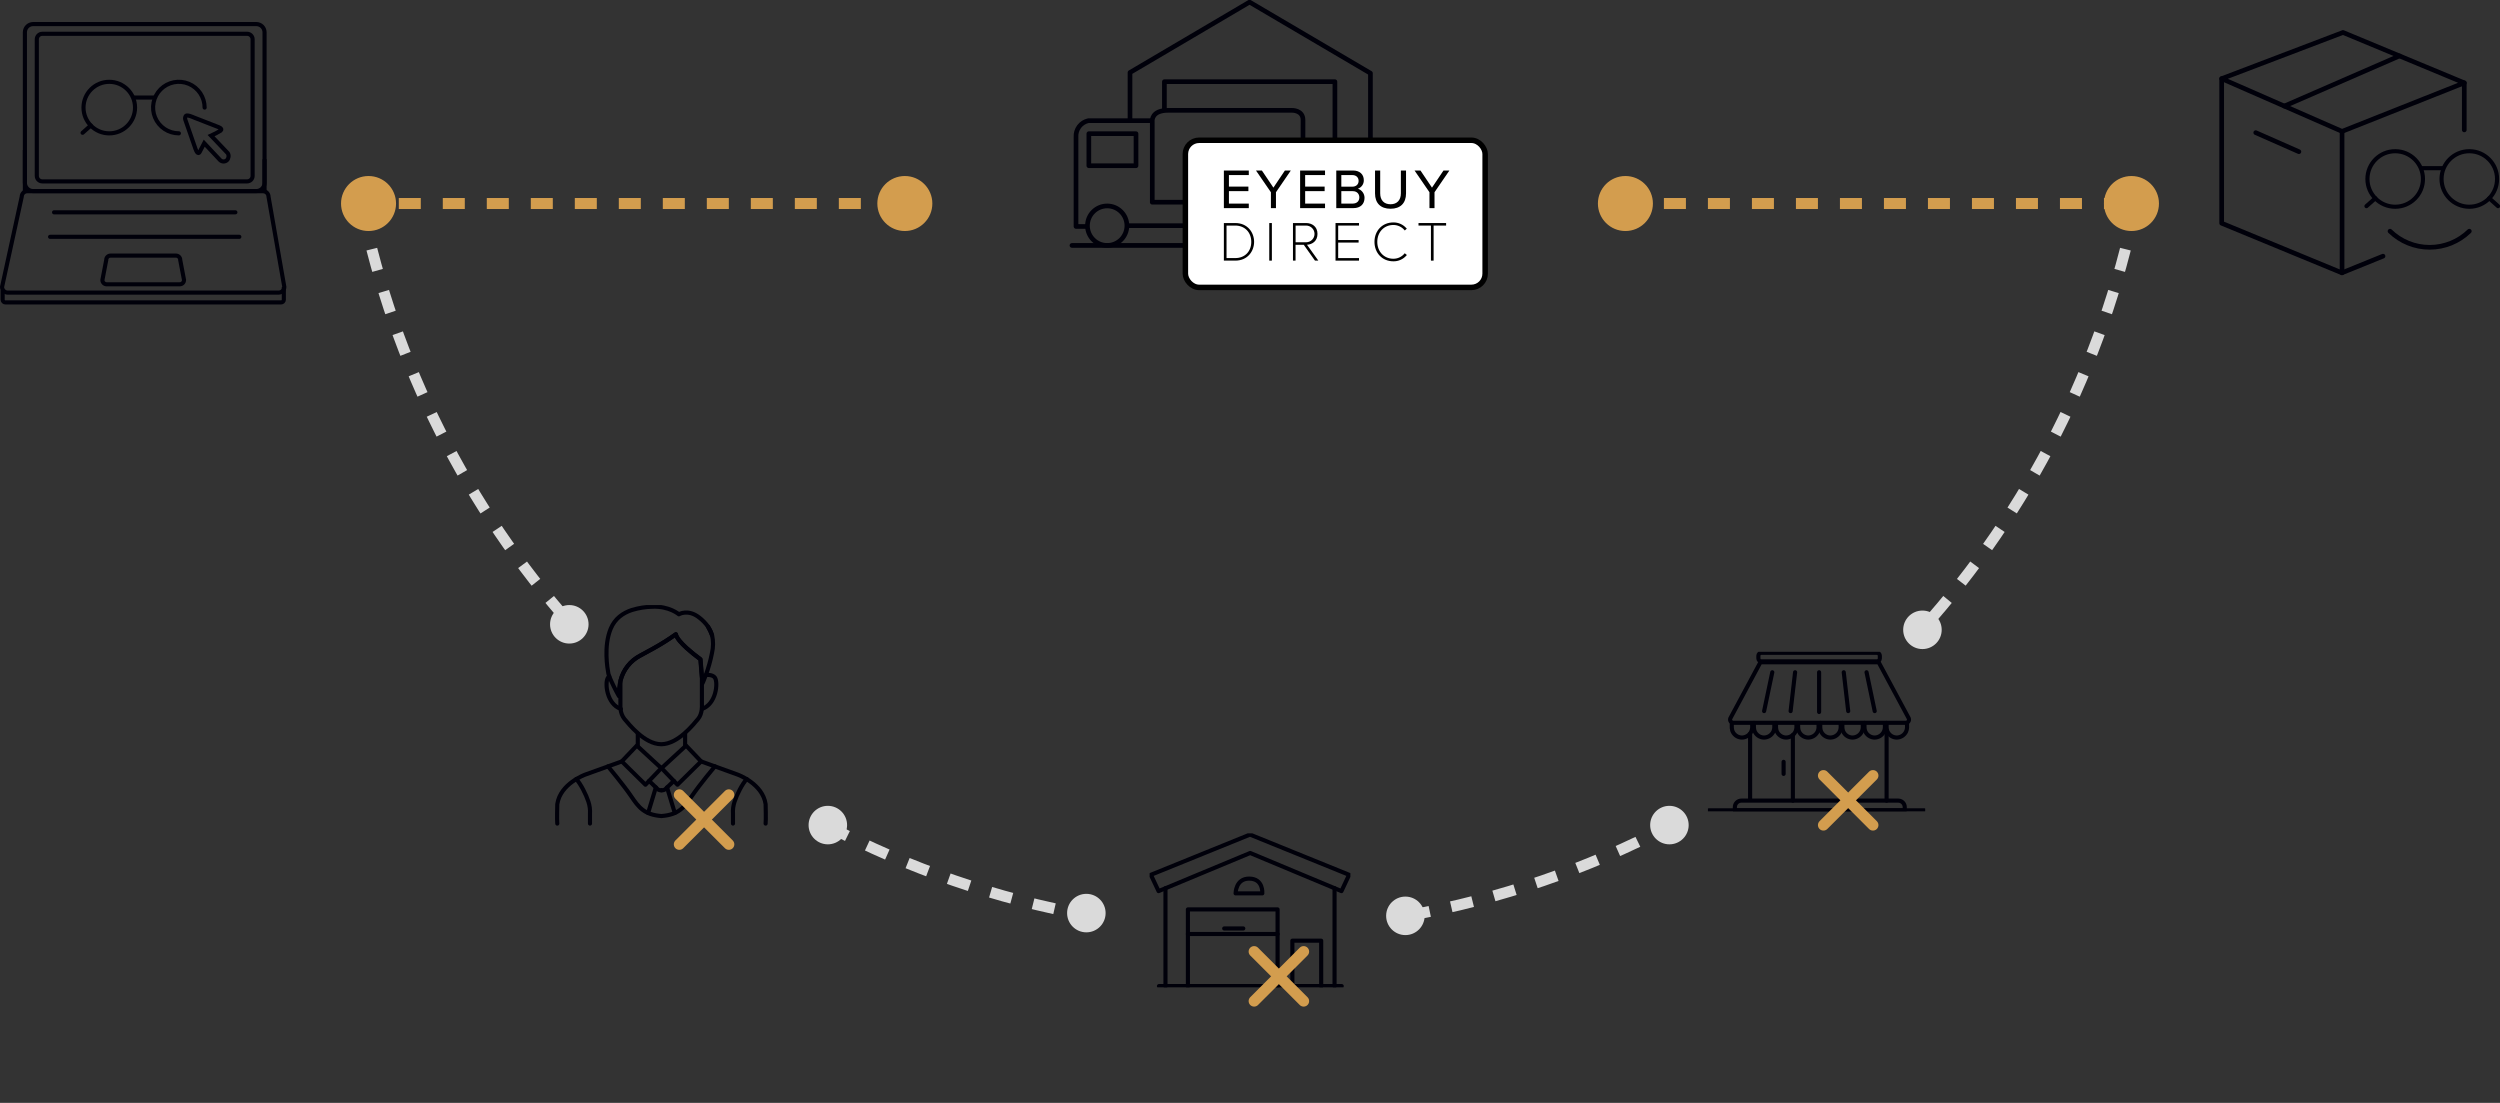 <svg width="909" height="401" viewBox="0 0 909 401" fill="none" xmlns="http://www.w3.org/2000/svg">
<rect x="0" y="0" width="909" height="401" fill="#333333" stroke="none"/>
<circle cx="329" cy="74" r="10" fill="#D39D4E"/>
<circle cx="591" cy="74" r="10" fill="#D39D4E"/>
<g clip-path="url(#clip0)">
<path d="M93.19 8.75H12.05C10.393 8.75 9.05 10.093 9.05 11.75V66.48C9.05 68.137 10.393 69.48 12.05 69.48H93.19C94.847 69.48 96.19 68.137 96.19 66.48V11.75C96.19 10.093 94.847 8.75 93.19 8.75Z" stroke="#00000A" stroke-width="1.5" stroke-miterlimit="10"/>
<path d="M89.85 12.29H15.38C14.275 12.29 13.38 13.185 13.38 14.29V63.95C13.38 65.055 14.275 65.95 15.38 65.95H89.85C90.954 65.95 91.85 65.055 91.85 63.95V14.29C91.85 13.185 90.954 12.29 89.85 12.29Z" stroke="#00000A" stroke-width="1.5" stroke-miterlimit="10"/>
<path d="M9.05 54.53V69.48H96.19V57.88" stroke="#00000A" stroke-width="1.5" stroke-miterlimit="10"/>
<path d="M101.32 106.39H2.81C2.264 106.388 1.742 106.17 1.356 105.784C0.971 105.398 0.753 104.876 0.75 104.33L7.9 71.54C7.903 70.995 8.12 70.472 8.506 70.087C8.892 69.701 9.414 69.483 9.96 69.481H95.58C96.126 69.483 96.648 69.701 97.034 70.087C97.419 70.472 97.637 70.995 97.64 71.54L103.38 104.33C103.377 104.876 103.159 105.398 102.774 105.784C102.388 106.17 101.866 106.388 101.32 106.39Z" stroke="#00000A" stroke-width="1.5" stroke-miterlimit="10"/>
<path d="M103.2 104.33V108.96C103.2 109.225 103.095 109.48 102.907 109.667C102.72 109.855 102.465 109.96 102.2 109.96H1.96C1.695 109.96 1.44 109.855 1.253 109.667C1.065 109.48 0.96 109.225 0.96 108.96V105.49" stroke="#00000A" stroke-width="1.5" stroke-miterlimit="10"/>
<path d="M19.66 77.2H85.58" stroke="#00000A" stroke-width="1.5" stroke-miterlimit="10" stroke-linecap="round"/>
<path d="M18.21 86.11H87.02" stroke="#00000A" stroke-width="1.5" stroke-miterlimit="10" stroke-linecap="round"/>
<path d="M65.4 103.37H38.73C38.322 103.355 37.937 103.179 37.658 102.881C37.379 102.584 37.229 102.188 37.24 101.78L38.63 94.54C38.616 94.131 38.765 93.733 39.045 93.433C39.324 93.133 39.71 92.956 40.12 92.94H64.03C64.233 92.947 64.434 92.993 64.619 93.077C64.805 93.161 64.972 93.281 65.111 93.43C65.251 93.578 65.359 93.753 65.431 93.943C65.503 94.134 65.537 94.337 65.53 94.54L66.91 101.78C66.918 102.191 66.764 102.588 66.481 102.885C66.199 103.183 65.81 103.357 65.4 103.37V103.37Z" stroke="#00000A" stroke-width="1.5" stroke-miterlimit="10" stroke-linecap="round"/>
<path d="M71.08 54.14L67.39 43.55C67.305 43.313 67.279 43.06 67.314 42.81C67.349 42.561 67.444 42.324 67.59 42.12C68.11 41.6 70.501 42.73 70.501 42.73L79.28 46.15C79.28 46.15 81.16 46.77 80.201 47.51C79.089 48.184 77.937 48.789 76.751 49.32L82.83 55.71C83.057 56.109 83.149 56.571 83.093 57.026C83.037 57.482 82.837 57.907 82.52 58.24C82.184 58.546 81.745 58.715 81.29 58.715C80.836 58.715 80.397 58.546 80.06 58.24L74.26 52.06L72.58 55.3C72.58 55.3 71.94 56.61 71.08 54.14Z" stroke="#00000A" stroke-width="1.5" stroke-miterlimit="10" stroke-linecap="round"/>
<path d="M39.73 48.49C44.905 48.49 49.1 44.295 49.1 39.12C49.1 33.945 44.905 29.75 39.73 29.75C34.555 29.75 30.36 33.945 30.36 39.12C30.36 44.295 34.555 48.49 39.73 48.49Z" stroke="#00000A" stroke-width="1.5" stroke-miterlimit="10"/>
<path d="M65.03 48.48C63.176 48.48 61.364 47.93 59.823 46.9C58.282 45.87 57.081 44.406 56.373 42.694C55.664 40.981 55.479 39.096 55.841 37.279C56.203 35.461 57.097 33.791 58.408 32.481C59.719 31.171 61.39 30.279 63.208 29.919C65.026 29.559 66.911 29.746 68.623 30.456C70.335 31.167 71.797 32.37 72.826 33.912C73.854 35.454 74.402 37.267 74.4 39.12" stroke="#00000A" stroke-width="1.5" stroke-miterlimit="10" stroke-linecap="round"/>
<path d="M48.41 35.47H56.23" stroke="#00000A" stroke-width="1.5" stroke-miterlimit="10"/>
<path d="M30.03 48.28L33.01 45.64" stroke="#00000A" stroke-width="1.5" stroke-miterlimit="10" stroke-linecap="round"/>
</g>
<path d="M131.622 75C143.342 132.555 170.089 184.647 207.587 227M776.378 75C764.519 133.236 737.276 185.879 699.077 228.5M301 300.334C330.331 315.77 362.277 326.906 396 332.904M512 332.904C545.532 326.94 577.306 315.896 606.5 300.597" stroke="#DADADA" stroke-width="4" stroke-dasharray="8 8"/>
<circle cx="301" cy="300" r="7" fill="#DADADA"/>
<circle cx="207" cy="227" r="7" fill="#DADADA"/>
<circle cx="395" cy="332" r="7" fill="#DADADA"/>
<circle cx="511" cy="333" r="7" fill="#DADADA"/>
<circle cx="607" cy="300" r="7" fill="#DADADA"/>
<circle cx="699" cy="229" r="7" fill="#DADADA"/>
<circle cx="775" cy="74" r="10" fill="#D39D4E"/>
<circle cx="134" cy="74" r="10" fill="#D39D4E"/>
<line x1="129" y1="74" x2="319" y2="74" stroke="#D39D4E" stroke-width="4" stroke-dasharray="8 8"/>
<line x1="589" y1="74" x2="779" y2="74" stroke="#D39D4E" stroke-width="4" stroke-dasharray="8 8"/>
<g clip-path="url(#clip1)">
<path d="M225.729 257.767C220.59 255.996 219.856 248.294 221.027 246.448C221.16 246.237 221.334 246.054 221.539 245.912" stroke="#00000A" stroke-width="1.5" stroke-linecap="round" stroke-linejoin="round"/>
<path d="M255.257 257.768C260.41 256.004 261.137 248.294 259.973 246.449C259.748 246.113 259.428 245.854 259.053 245.705C258.289 245.409 257.461 245.32 256.651 245.444" stroke="#00000A" stroke-width="1.5" stroke-linecap="round" stroke-linejoin="round"/>
<path d="M231.898 266.735V271.096" stroke="#00000A" stroke-width="1.5" stroke-linecap="round" stroke-linejoin="round"/>
<path d="M240.455 279.297L231.55 271.096L226.077 276.848L234.686 285.325L240.455 279.297Z" stroke="#00000A" stroke-width="1.5" stroke-linecap="round" stroke-linejoin="round"/>
<path d="M226.077 276.855L212.811 281.641C212.811 281.641 203.698 284.9 202.63 292.394C202.63 292.394 202.467 298.117 202.63 299.456" stroke="#00000A" stroke-width="1.5" stroke-linecap="round" stroke-linejoin="round"/>
<path d="M214.517 299.442V295.915C214.612 294.402 214.413 292.886 213.931 291.45C213.13 288.986 211.195 285.087 209.526 283.264" stroke="#00000A" stroke-width="1.5" stroke-linecap="round" stroke-linejoin="round"/>
<path d="M221.072 278.664C221.072 278.664 226.671 285.362 229.444 289.447C232.217 293.533 234.234 296.242 240.5 296.718" stroke="#00000A" stroke-width="1.5" stroke-linecap="round" stroke-linejoin="round"/>
<path d="M236.021 283.94L239.099 286.917C239.291 287.08 239.515 287.202 239.756 287.275C239.997 287.348 240.25 287.371 240.5 287.341" stroke="#00000A" stroke-width="1.5" stroke-linecap="round" stroke-linejoin="round"/>
<path d="M238.468 286.314L235.65 295.602" stroke="#00000A" stroke-width="1.5" stroke-linecap="round" stroke-linejoin="round"/>
<path d="M249.109 266.735V271.096" stroke="#00000A" stroke-width="1.5" stroke-linecap="round" stroke-linejoin="round"/>
<path d="M240.545 279.297L249.451 271.096L254.931 276.848L246.321 285.325L240.545 279.297Z" stroke="#00000A" stroke-width="1.5" stroke-linecap="round" stroke-linejoin="round"/>
<path d="M254.93 276.855L268.196 281.641C268.196 281.641 277.309 284.9 278.377 292.394C278.377 292.394 278.54 298.117 278.377 299.456" stroke="#00000A" stroke-width="1.5" stroke-linecap="round" stroke-linejoin="round"/>
<path d="M266.512 299.442V295.915C266.417 294.402 266.616 292.886 267.098 291.45C267.899 288.986 269.834 285.087 271.503 283.264" stroke="#00000A" stroke-width="1.5" stroke-linecap="round" stroke-linejoin="round"/>
<path d="M259.935 278.664C259.935 278.664 254.329 285.362 251.564 289.447C248.798 293.533 246.773 296.242 240.5 296.718" stroke="#00000A" stroke-width="1.5" stroke-linecap="round" stroke-linejoin="round"/>
<path d="M245.009 283.94L241.931 286.917C241.737 287.08 241.512 287.201 241.27 287.274C241.028 287.347 240.774 287.37 240.522 287.341" stroke="#00000A" stroke-width="1.5" stroke-linecap="round" stroke-linejoin="round"/>
<path d="M242.532 286.314L245.357 295.602" stroke="#00000A" stroke-width="1.5" stroke-linecap="round" stroke-linejoin="round"/>
<path d="M253.818 261.399C252.187 263.326 246.566 270.537 240.471 270.604H240.382C234.316 270.537 228.695 263.326 227.034 261.399C226.228 260.349 225.741 259.088 225.633 257.767C225.579 257.298 225.562 256.825 225.581 256.353V247.475C226.062 245.54 226.947 243.73 228.178 242.165C229.409 240.599 230.958 239.315 232.722 238.396C234.635 237.391 236.34 236.454 237.823 235.605C240.543 234.094 243.174 232.429 245.706 230.619C245.973 231.981 247.708 233.886 249.584 235.605C251.2 237.061 252.891 238.433 254.648 239.713L255.212 246.627V256.338C255.212 256.338 255.464 259.456 253.818 261.399Z" stroke="#00000A" stroke-width="1.5" stroke-linecap="round" stroke-linejoin="round"/>
<path d="M258.875 237.436C258.345 240.152 257.601 242.823 256.65 245.421C255.968 247.304 255.426 248.442 255.426 248.442L255.278 246.627L254.715 239.713C252.957 238.433 251.266 237.061 249.65 235.605C247.774 233.886 246.039 231.981 245.772 230.619C243.24 232.429 240.609 234.094 237.889 235.605C236.406 236.454 234.701 237.391 232.788 238.396C231.024 239.315 229.475 240.599 228.244 242.165C227.013 243.73 226.128 245.54 225.647 247.475C225.139 249.307 224.934 251.21 225.039 253.108C223.731 250.778 222.55 248.378 221.502 245.92C221.381 245.616 221.287 245.302 221.22 244.982C220.857 243.069 219.433 234.935 222.05 228.61C223.585 224.889 226.5 222.865 229.814 221.778C232.243 221.046 234.76 220.65 237.296 220.602C243.377 220.364 246.832 223.356 246.832 223.356C246.832 223.356 250.169 221.317 254.247 224.547C255.47 225.481 256.545 226.595 257.436 227.851C258.038 228.835 258.535 229.88 258.919 230.969C259.389 233.1 259.374 235.311 258.875 237.436V237.436Z" stroke="#00000A" stroke-width="1.5" stroke-linecap="round" stroke-linejoin="round"/>
<path d="M258.875 230.939C258.491 229.851 257.993 228.806 257.392 227.821C258.068 228.763 258.571 229.819 258.875 230.939V230.939Z" stroke="#00000A" stroke-width="1.5" stroke-linecap="round" stroke-linejoin="round"/>
</g>
<path d="M247 307L265 289M247 289L265 307" stroke="#D39D4E" stroke-width="4" stroke-linecap="round" stroke-linejoin="round"/>
<g clip-path="url(#clip2)">
<path d="M423.766 322.964V358.541" stroke="#00000A" stroke-width="1.5" stroke-linecap="round" stroke-linejoin="round"/>
<path d="M454.568 310.143L487.752 324.009L490.54 318.081L454.5 303.458L418.461 318.081L421.255 324.009L454.568 310.143Z" stroke="#00000A" stroke-width="1.5" stroke-linecap="round" stroke-linejoin="round"/>
<path d="M485.24 322.964V358.541" stroke="#00000A" stroke-width="1.5" stroke-linecap="round" stroke-linejoin="round"/>
<path d="M454.174 319.463C459.455 319.463 458.97 324.828 458.97 324.828H449.262C449.262 324.828 449.262 319.463 454.174 319.463Z" stroke="#00000A" stroke-width="1.5" stroke-linecap="round" stroke-linejoin="round"/>
<path d="M421.402 358.542H487.844" stroke="#00000A" stroke-width="1.5" stroke-linecap="round" stroke-linejoin="round"/>
<path d="M431.921 358.542V330.658H464.528V358.542" stroke="#00000A" stroke-width="1.5" stroke-linecap="round" stroke-linejoin="round"/>
<path d="M431.921 339.61H464.522" stroke="#00000A" stroke-width="1.5" stroke-linecap="round" stroke-linejoin="round"/>
<path d="M469.907 358.542V342.036H480.383V358.542" stroke="#00000A" stroke-width="1.5" stroke-linecap="round" stroke-linejoin="round"/>
<path d="M445.123 337.588H452.056" stroke="#00000A" stroke-width="1.5" stroke-linecap="round" stroke-linejoin="round"/>
</g>
<path d="M456 364L474 346M456 346L474 364" stroke="#D39D4E" stroke-width="4" stroke-linecap="round" stroke-linejoin="round"/>
<g clip-path="url(#clip3)">
<path d="M682.434 237.37H640.419C639.825 237.37 639.343 237.854 639.343 238.451V239.384C639.343 239.982 639.825 240.466 640.419 240.466H682.434C683.029 240.466 683.511 239.982 683.511 239.384V238.451C683.511 237.854 683.029 237.37 682.434 237.37Z" stroke="#00000A" stroke-width="1.5" stroke-linecap="round" stroke-linejoin="round"/>
<path d="M661.746 240.802H683.083L694.037 261.201C694.111 261.395 694.134 261.606 694.102 261.811C694.07 262.016 693.985 262.21 693.856 262.372C693.727 262.534 693.558 262.66 693.365 262.736C693.172 262.812 692.963 262.836 692.758 262.806H630.42C630.215 262.836 630.006 262.812 629.813 262.736C629.621 262.66 629.451 262.534 629.322 262.372C629.193 262.21 629.108 262.016 629.076 261.811C629.045 261.606 629.067 261.395 629.142 261.201L640.085 240.802H661.717H661.746Z" stroke="#00000A" stroke-width="1.5" stroke-linecap="round" stroke-linejoin="round"/>
<path d="M629.687 262.86C629.687 264.188 629.5 265.329 630.262 266.474C630.603 266.993 631.065 267.42 631.609 267.717C632.152 268.014 632.761 268.172 633.379 268.178C634.085 268.164 634.773 267.955 635.367 267.573C635.961 267.192 636.439 266.652 636.747 266.015C637.239 265.003 637.096 264.04 637.096 262.939" stroke="#00000A" stroke-width="1.5" stroke-linecap="round" stroke-linejoin="round"/>
<path d="M637.73 262.86C637.73 264.188 637.539 265.329 638.305 266.474C638.645 266.993 639.107 267.419 639.65 267.716C640.192 268.013 640.8 268.171 641.418 268.178C642.124 268.165 642.813 267.956 643.408 267.575C644.003 267.193 644.482 266.653 644.79 266.015C645.282 265.003 645.134 264.04 645.134 262.939" stroke="#00000A" stroke-width="1.5" stroke-linecap="round" stroke-linejoin="round"/>
<path d="M645.773 262.86C645.773 264.188 645.582 265.329 646.348 266.474C646.688 266.993 647.149 267.42 647.692 267.717C648.235 268.014 648.842 268.172 649.46 268.178C650.167 268.164 650.855 267.955 651.45 267.574C652.046 267.192 652.524 266.653 652.833 266.015C653.325 265.003 653.177 264.04 653.177 262.939" stroke="#00000A" stroke-width="1.5" stroke-linecap="round" stroke-linejoin="round"/>
<path d="M653.816 262.86C653.816 264.188 653.624 265.329 654.391 266.474C654.73 266.993 655.192 267.421 655.735 267.718C656.278 268.015 656.885 268.173 657.503 268.178C658.209 268.164 658.898 267.955 659.493 267.574C660.089 267.192 660.567 266.653 660.876 266.015C661.368 265.003 661.22 264.04 661.22 262.939" stroke="#00000A" stroke-width="1.5" stroke-linecap="round" stroke-linejoin="round"/>
<path d="M661.859 262.86C661.859 264.188 661.667 265.329 662.434 266.474C662.773 266.993 663.235 267.421 663.778 267.718C664.321 268.015 664.928 268.173 665.546 268.178C666.252 268.164 666.941 267.955 667.536 267.574C668.131 267.192 668.61 266.653 668.919 266.015C669.411 265.003 669.263 264.04 669.263 262.939" stroke="#00000A" stroke-width="1.5" stroke-linecap="round" stroke-linejoin="round"/>
<path d="M669.902 262.86C669.902 264.188 669.71 265.329 670.477 266.474C670.816 266.993 671.278 267.421 671.821 267.718C672.364 268.015 672.971 268.173 673.589 268.178C674.295 268.164 674.984 267.955 675.579 267.574C676.174 267.192 676.653 266.653 676.962 266.015C677.454 265.003 677.306 264.04 677.306 262.939" stroke="#00000A" stroke-width="1.5" stroke-linecap="round" stroke-linejoin="round"/>
<path d="M677.94 262.86C677.94 264.188 677.749 265.329 678.511 266.474C678.851 266.993 679.314 267.42 679.857 267.717C680.401 268.014 681.009 268.172 681.628 268.178C682.333 268.164 683.021 267.955 683.615 267.573C684.209 267.192 684.687 266.652 684.995 266.015C685.487 265.003 685.344 264.04 685.344 262.939" stroke="#00000A" stroke-width="1.5" stroke-linecap="round" stroke-linejoin="round"/>
<path d="M685.983 262.86C685.983 264.188 685.796 265.329 686.558 266.474C686.899 266.993 687.361 267.42 687.905 267.717C688.448 268.014 689.056 268.172 689.675 268.178C690.381 268.164 691.068 267.955 691.663 267.573C692.257 267.192 692.735 266.652 693.043 266.015C693.535 265.003 693.392 264.04 693.392 262.939" stroke="#00000A" stroke-width="1.5" stroke-linecap="round" stroke-linejoin="round"/>
<path d="M644.406 244.436L641.432 258.555" stroke="#00000A" stroke-width="1.5" stroke-linecap="round" stroke-linejoin="round"/>
<path d="M652.696 244.436L651.068 258.555" stroke="#00000A" stroke-width="1.5" stroke-linecap="round" stroke-linejoin="round"/>
<path d="M678.673 244.436L681.642 258.555" stroke="#00000A" stroke-width="1.5" stroke-linecap="round" stroke-linejoin="round"/>
<path d="M670.384 244.436L672.006 258.555" stroke="#00000A" stroke-width="1.5" stroke-linecap="round" stroke-linejoin="round"/>
<path d="M661.427 244.436V258.881" stroke="#00000A" stroke-width="1.5" stroke-linecap="round" stroke-linejoin="round"/>
<path d="M692.566 293.484V294.615H630.793V293.469C630.794 292.843 631.043 292.242 631.484 291.799C631.925 291.355 632.524 291.106 633.148 291.104H690.231C690.854 291.112 691.449 291.367 691.886 291.812C692.323 292.258 692.568 292.859 692.566 293.484V293.484Z" stroke="#00000A" stroke-width="1.5" stroke-linecap="round" stroke-linejoin="round"/>
<path d="M699.632 294.63H692.567H630.794H621.369" stroke="#00000A" stroke-width="1.5" stroke-linecap="round" stroke-linejoin="round"/>
<path d="M651.884 267.254V291.119" stroke="#00000A" stroke-width="1.5" stroke-linecap="round" stroke-linejoin="round"/>
<path d="M636.339 266.79V290.66" stroke="#00000A" stroke-width="1.5" stroke-linecap="round" stroke-linejoin="round"/>
<path d="M648.517 277.005V281.384" stroke="#00000A" stroke-width="1.5" stroke-linecap="round" stroke-linejoin="round"/>
<path d="M685.964 265.521V291.12" stroke="#00000A" stroke-width="1.5" stroke-linecap="round" stroke-linejoin="round"/>
</g>
<path d="M663 300L681 282M663 282L681 300" stroke="#D39D4E" stroke-width="4" stroke-linecap="round" stroke-linejoin="round"/>
<g clip-path="url(#clip4)">
<path d="M807.801 28.598L851.572 47.77L896.012 30.125L851.911 11.801L807.801 28.598Z" stroke="#00000A" stroke-width="1.7" stroke-linecap="round" stroke-linejoin="round"/>
<path d="M830.572 38.571L872.449 20.332" stroke="#00000A" stroke-width="1.7" stroke-linecap="round" stroke-linejoin="round"/>
<path d="M896.012 47.233V30.125" stroke="#00000A" stroke-width="1.7" stroke-linecap="round" stroke-linejoin="round"/>
<path d="M807.801 28.599V81.167L851.515 99.199L866.464 93.138" stroke="#00000A" stroke-width="1.7" stroke-linecap="round" stroke-linejoin="round"/>
<path d="M851.572 47.77V99.199" stroke="#00000A" stroke-width="1.7" stroke-linecap="round" stroke-linejoin="round"/>
<path d="M820.186 48.232L835.879 55.151" stroke="#00000A" stroke-width="1.7" stroke-linecap="round" stroke-linejoin="round"/>
<path d="M869.009 84.061C872.867 87.819 878.039 89.922 883.425 89.922C888.81 89.922 893.983 87.819 897.841 84.061" stroke="#00000A" stroke-width="1.7" stroke-linecap="round" stroke-linejoin="round"/>
<path d="M870.893 75.172C876.468 75.172 880.988 70.652 880.988 65.077C880.988 59.501 876.468 54.981 870.893 54.981C865.318 54.981 860.799 59.501 860.799 65.077C860.799 70.652 865.318 75.172 870.893 75.172Z" stroke="#00000A" stroke-width="1.5" stroke-miterlimit="10"/>
<path d="M880.263 61.147H888.689" stroke="#00000A" stroke-width="1.5" stroke-miterlimit="10"/>
<path d="M860.441 74.956L863.655 72.1" stroke="#00000A" stroke-width="1.5" stroke-miterlimit="10" stroke-linecap="round"/>
<path d="M897.841 75.172C903.416 75.172 907.935 70.652 907.935 65.077C907.935 59.501 903.416 54.981 897.841 54.981C892.266 54.981 887.746 59.501 887.746 65.077C887.746 70.652 892.266 75.172 897.841 75.172Z" stroke="#00000A" stroke-width="1.5" stroke-miterlimit="10"/>
<path d="M908.293 74.956L905.089 72.1" stroke="#00000A" stroke-width="1.5" stroke-miterlimit="10" stroke-linecap="round"/>
</g>
<g clip-path="url(#clip5)">
<path d="M410.87 43.89V26.363L454.334 0.761L498.289 26.613V89.239" stroke="#00000A" stroke-width="1.7" stroke-linejoin="round"/>
<path d="M389.761 89.239H505.24" stroke="#00000A" stroke-width="1.7" stroke-linecap="round" stroke-linejoin="round"/>
<path d="M423.376 39.879V29.701H485.373V89.239" stroke="#00000A" stroke-width="1.7" stroke-linecap="round" stroke-linejoin="round"/>
<path d="M473.744 73.529H418.965V43.881C418.965 43.881 418.733 40.121 424.672 40.121H469.737C469.737 40.121 473.771 39.969 473.771 43.648L473.744 73.529Z" stroke="#00000A" stroke-width="1.7" stroke-linejoin="round"/>
<path d="M418.966 43.881H395.709C394.375 44.177 393.191 44.941 392.371 46.034C391.551 47.127 391.149 48.478 391.236 49.843V82.337H395.36" stroke="#00000A" stroke-width="1.7" stroke-linejoin="round"/>
<path d="M402.569 89.239C406.531 89.239 409.743 86.025 409.743 82.06C409.743 78.095 406.531 74.881 402.569 74.881C398.607 74.881 395.396 78.095 395.396 82.06C395.396 86.025 398.607 89.239 402.569 89.239Z" stroke="#00000A" stroke-width="1.7" stroke-linejoin="round"/>
<path d="M446.337 88.567C450.299 88.567 453.511 85.353 453.511 81.388C453.511 77.423 450.299 74.209 446.337 74.209C442.375 74.209 439.163 77.423 439.163 81.388C439.163 85.353 442.375 88.567 446.337 88.567Z" stroke="#00000A" stroke-width="1.7" stroke-linejoin="round"/>
<path d="M466.57 88.567C470.532 88.567 473.744 85.353 473.744 81.388C473.744 77.423 470.532 74.209 466.57 74.209C462.608 74.209 459.396 77.423 459.396 81.388C459.396 85.353 462.608 88.567 466.57 88.567Z" stroke="#00000A" stroke-width="1.7" stroke-linejoin="round"/>
<path d="M439.172 82.06H409.743" stroke="#00000A" stroke-width="1.7" stroke-linejoin="round"/>
<path d="M459.397 82.06H453.511" stroke="#00000A" stroke-width="1.7" stroke-linejoin="round"/>
<path d="M413.053 48.607H395.905V60.254H413.053V48.607Z" stroke="#00000A" stroke-width="1.7" stroke-linejoin="round"/>
</g>
<rect x="431" y="51" width="109" height="53.5" rx="5" fill="white" stroke="black" stroke-width="2"/>
<g clip-path="url(#clip6)">
<path d="M454.062 63.643V62H445V75.669H454.062V74.025H446.837V69.502H453.916V67.859H446.837V63.643H454.062Z" fill="black"/>
<path d="M467.191 62L463.01 68.228L458.824 62H456.673L462.103 69.903V75.669H463.94V69.899L469.342 62H467.191Z" fill="black"/>
<path d="M481.782 63.643V62H472.721V75.669H481.782V74.025H474.553V69.502H481.637V67.859H474.553V63.643H481.782Z" fill="black"/>
<path d="M493.733 68.61C494.376 68.389 494.931 67.97 495.318 67.413C495.704 66.856 495.901 66.191 495.88 65.515C495.88 63.377 494.353 62 491.995 62H485.869V75.669H492.14C494.611 75.669 496.143 74.24 496.143 71.934C496.142 71.199 495.91 70.482 495.477 69.886C495.045 69.29 494.434 68.843 493.733 68.61V68.61ZM487.706 67.859V63.657H491.713C493.075 63.657 493.991 64.507 493.991 65.772C493.991 67.037 493.094 67.873 491.713 67.873L487.706 67.859ZM494.254 71.766C494.254 73.166 493.315 74.025 491.812 74.025H487.706V69.502H491.812C493.615 69.502 494.254 70.739 494.254 71.766Z" fill="black"/>
<path d="M509.356 62V70.305C509.356 72.788 507.947 74.268 505.598 74.268C503.249 74.268 501.84 72.826 501.84 70.305V62H499.961V70.342C499.961 73.876 502.009 75.902 505.598 75.902C509.187 75.902 511.235 73.871 511.235 70.323V62H509.356Z" fill="black"/>
<path d="M524.854 62L520.668 68.228L516.483 62H514.331L519.752 69.903V75.669H521.589V69.899L527 62H524.854Z" fill="black"/>
<path d="M449.148 81.098H445V94.766H449.148C453.643 94.766 455.992 91.331 455.992 87.937C455.992 84.543 453.643 81.098 449.148 81.098ZM449.148 93.837H445.968V82.017H449.148C452.572 82.017 454.963 84.45 454.963 87.937C454.963 91.424 452.624 93.837 449.148 93.837Z" fill="black"/>
<path d="M461.775 81.368V94.495H462.175V81.368H461.775Z" fill="black"/>
<path d="M462.447 81.098H461.503V94.766H462.447V81.098Z" fill="black"/>
<path d="M475.219 88.992C477.168 88.875 479.038 87.643 479.038 85.042C479.038 82.316 476.966 81.098 474.909 81.098H470.122V94.766H471.062V89.001H474.044L478.131 94.766H479.348L475.219 88.992ZM471.08 82.017H474.909C475.719 82.017 476.495 82.337 477.068 82.906C477.641 83.475 477.962 84.247 477.962 85.052C477.962 85.856 477.641 86.628 477.068 87.197C476.495 87.766 475.719 88.086 474.909 88.086H471.08V82.017Z" fill="black"/>
<path d="M494.136 82.017V81.098H485.596V94.766H494.136V93.842H486.563V88.198H493.99V87.283H486.563V82.017H494.136Z" fill="black"/>
<path d="M510.765 92.077L510.591 92.283C510.1 92.85 509.49 93.304 508.805 93.615C508.12 93.925 507.375 94.084 506.622 94.08C503.24 94.08 500.783 91.499 500.783 87.937C500.783 84.375 503.249 81.802 506.622 81.802C507.375 81.799 508.12 81.956 508.806 82.265C509.491 82.573 510.102 83.026 510.596 83.591L510.774 83.8L511.512 83.152L511.329 82.951C510.743 82.288 510.02 81.76 509.209 81.401C508.398 81.042 507.519 80.862 506.631 80.874C502.648 80.874 499.759 83.847 499.759 87.937C499.759 92.026 502.638 95.014 506.622 95.014C507.515 95.031 508.401 94.854 509.217 94.494C510.034 94.134 510.761 93.601 511.348 92.932L511.54 92.722L510.765 92.077Z" fill="black"/>
<path d="M515.768 81.098V82.017H520.287V94.766H521.259V82.017H525.806V81.098H515.768Z" fill="black"/>
</g>
<defs>
<clipPath id="clip0">
<rect width="104.13" height="102.73" fill="white" transform="translate(0 8)"/>
</clipPath>
<clipPath id="clip1">
<rect width="77" height="80" fill="white" transform="translate(202 220)"/>
</clipPath>
<clipPath id="clip2">
<rect width="73" height="56" fill="white" transform="translate(418 303)"/>
</clipPath>
<clipPath id="clip3">
<rect width="79" height="58" fill="white" transform="translate(621 237)"/>
</clipPath>
<clipPath id="clip4">
<rect width="102" height="89" fill="white" transform="translate(807 11)"/>
</clipPath>
<clipPath id="clip5">
<rect width="117" height="90" fill="white" transform="translate(389)"/>
</clipPath>
<clipPath id="clip6">
<rect width="82" height="33" fill="white" transform="translate(445 62)"/>
</clipPath>
</defs>
</svg>
